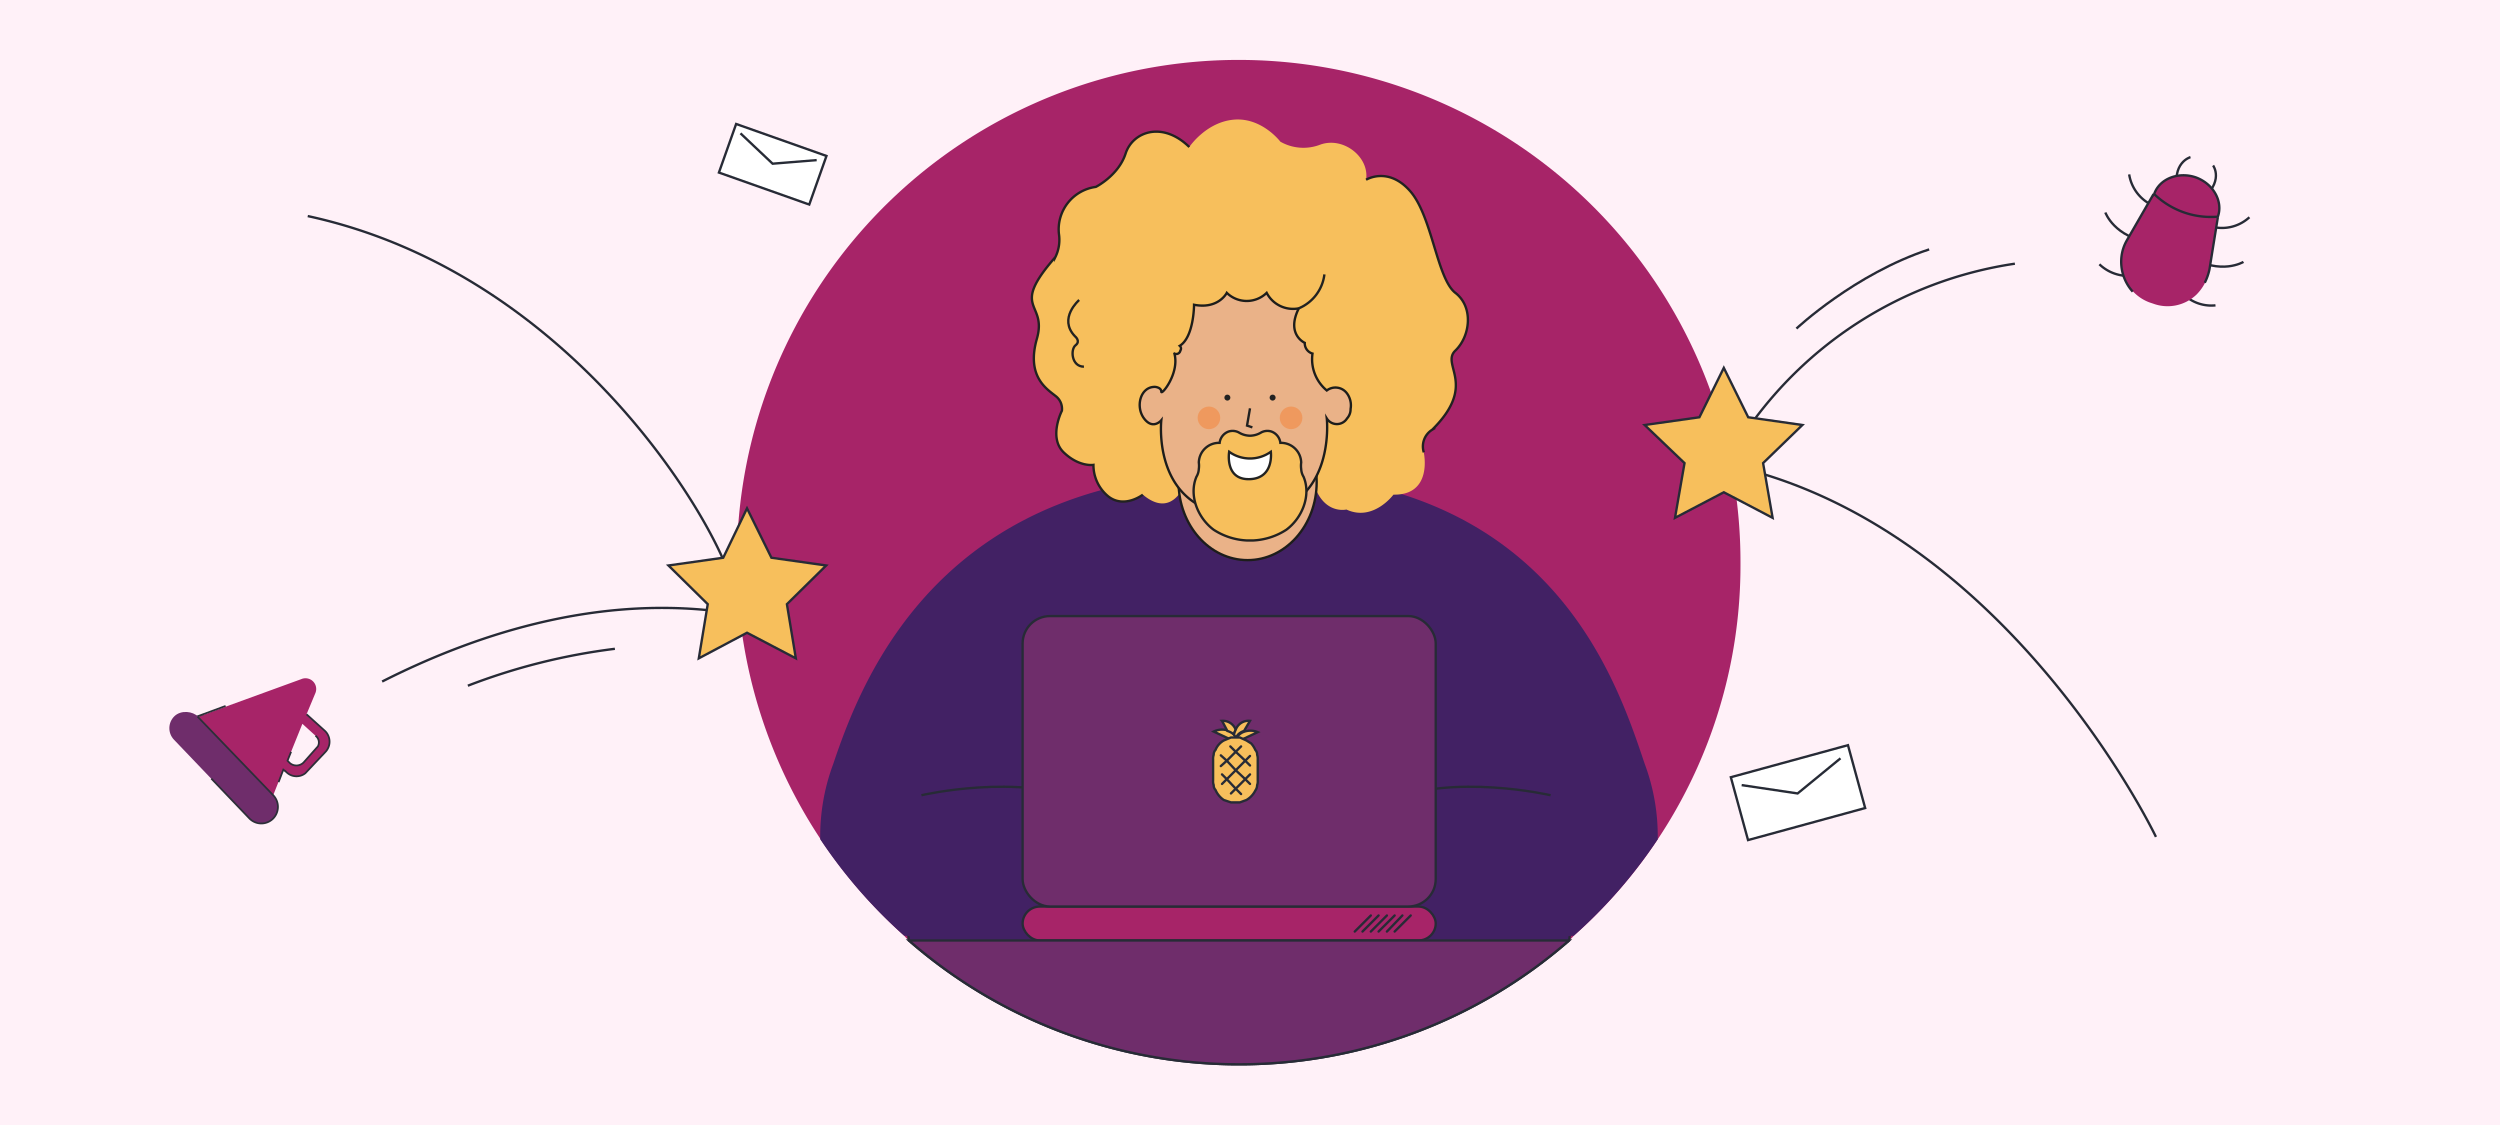 <?xml version="1.0" encoding="utf-8"?>
<svg xmlns="http://www.w3.org/2000/svg" data-name="Capa 1" id="Capa_1" viewBox="0 0 420 189">
  <defs>
    <style>.cls-1{fill:#fff1f8;}.cls-2,.cls-5{fill:#a72468;}.cls-3,.cls-4{fill:#422164;}.cls-11,.cls-21,.cls-3,.cls-5,.cls-6,.cls-7,.cls-8,.cls-9{stroke:#272b36;}.cls-11,.cls-13,.cls-15,.cls-17,.cls-18,.cls-19,.cls-21,.cls-3,.cls-5,.cls-6,.cls-7,.cls-8,.cls-9{stroke-miterlimit:10;}.cls-11,.cls-13,.cls-15,.cls-17,.cls-18,.cls-21,.cls-3,.cls-5,.cls-6,.cls-7,.cls-8,.cls-9{stroke-width:0.4px;}.cls-18,.cls-6,.cls-9{fill:#fff;}.cls-21,.cls-6{stroke-linecap:round;}.cls-10,.cls-15,.cls-19,.cls-7{fill:none;}.cls-20,.cls-8{fill:#6f2d6b;}.cls-11,.cls-12,.cls-17,.cls-21{fill:#f7bf5c;}.cls-13{fill:#eab288;stroke:#1d1d1b;}.cls-14{fill:#ef995e;}.cls-15,.cls-17,.cls-18{stroke:#222221;}.cls-16{fill:#222221;}.cls-19{stroke:#2c2f38;stroke-width:0.3px;}</style>
  </defs>
  <rect class="cls-1" height="189" width="420"/>
  <path class="cls-2" d="M292.4,94.5a83.1,83.1,0,0,1-28,62.7,6,6,0,0,1-.8.8,84.3,84.3,0,0,1-110.9,0,6,6,0,0,1-.8-.8A84.3,84.3,0,1,1,292.4,94.5Z"/>
  <path class="cls-3" d="M263.6,158a84.3,84.3,0,0,1-110.9,0l-4.3-35.3,119.5,7.4Z"/>
  <path class="cls-4" d="M278.5,141a83.7,83.7,0,0,1-14.1,16.2,19.6,19.6,0,0,1-5.4-.2,51.7,51.7,0,0,1-11.5-3.8l-7.1-2.9-4-1.7H179.9l-6.3,2.7h-.1l-4.7,1.9a51.7,51.7,0,0,1-11.5,3.8,19.6,19.6,0,0,1-5.4.2A83.7,83.7,0,0,1,137.8,141a34.7,34.7,0,0,1,2.2-12.7c5-14.9,18.5-49.4,69.2-48.8h0c50.7-.6,62.1,33.9,67.1,48.8A34.7,34.7,0,0,1,278.5,141Z"/>
  <rect class="cls-5" height="5.7" rx="2.9" width="69.4" x="171.8" y="152.3"/>
  <line class="cls-6" x1="230.3" x2="227.6" y1="153.8" y2="156.5"/>
  <line class="cls-6" x1="231.6" x2="228.9" y1="153.8" y2="156.5"/>
  <line class="cls-6" x1="233" x2="230.3" y1="153.8" y2="156.5"/>
  <line class="cls-6" x1="234.3" x2="231.6" y1="153.8" y2="156.5"/>
  <line class="cls-6" x1="235.6" x2="233" y1="153.8" y2="156.5"/>
  <line class="cls-6" x1="237" x2="234.3" y1="153.8" y2="156.5"/>
  <path class="cls-7" d="M154.8,133.6s16.3-3.8,27.7,1"/>
  <path class="cls-8" d="M263.6,158a84.3,84.3,0,0,1-110.9,0Z"/>
  <rect class="cls-9" height="8.66" transform="translate(16.6 -41.7) rotate(19.5)" width="16.1" x="121.8" y="23.2"/>
  <polyline class="cls-9" points="124.4 22.4 129.8 27.5 137.2 26.9"/>
  <rect class="cls-9" height="10.95" transform="translate(-24.4 84.3) rotate(-15.3)" width="20.4" x="291.8" y="127.8"/>
  <polyline class="cls-9" points="292.6 131.9 302 133.3 309.2 127.4"/>
  <path class="cls-10" d="M292.4,94.5a83.1,83.1,0,0,1-28,62.7,6,6,0,0,1-.8.8,84.3,84.3,0,0,1-110.9,0,6,6,0,0,1-.8-.8A84.3,84.3,0,1,1,292.4,94.5Z"/>
  <path class="cls-7" d="M64.2,114.5c15.2-7.7,34.8-14.2,55.6-11.9a3.1,3.1,0,0,0,3.4-3.7C121.5,89.8,97,46.1,51.7,36.3"/>
  <path class="cls-7" d="M78.6,115.2a104,104,0,0,1,24.7-6.2"/>
  <polygon class="cls-11" points="125.5 85.4 129.6 93.7 138.8 95 132.2 101.5 133.7 110.6 125.5 106.3 117.4 110.6 118.9 101.5 112.3 95 121.5 93.7 125.5 85.4"/>
  <path class="cls-7" d="M362.2,140.6S338.6,91.1,294,79a3.2,3.2,0,0,1-1.9-4.7,66.7,66.7,0,0,1,46.4-30"/>
  <polygon class="cls-11" points="289.6 61.8 285.5 70.1 276.3 71.4 283 77.8 281.4 87 289.6 82.7 297.8 87 296.2 77.8 302.8 71.4 293.7 70.1 289.6 61.8"/>
  <path class="cls-7" d="M301.8,55.2s9.8-9.2,22.3-13.3"/>
  <ellipse class="cls-4" cx="209.6" cy="81" rx="15.3" ry="17.2"/>
  <path class="cls-12" d="M199.1,81.2s-2.1,6.1-7.1,1.9c0,0-3.1,2.4-5.8.3a6.8,6.8,0,0,1-2.5-5.3s-2.4.4-5-2.1-.3-7-.3-7a2.7,2.7,0,0,0-1.1-2.5c-1.5-1.2-4.9-3.3-3.1-9.6s-4.7-4.8,3.1-13.7a6.6,6.6,0,0,0,.6-3.9,7.2,7.2,0,0,1,6.2-7.9s3.8-1.9,5-5.6,6.2-5.5,10.7-1.1c0,0,2.8-4.2,7.5-4.6s7.8,3.7,7.8,3.7a7.8,7.8,0,0,0,6.7.5c3.9-1.4,8.3,2.1,7.7,5.9,0,0,3.7-2.3,7.4,1.9s4.5,14.7,7.6,17.1,2.5,7.3,0,9.7,3.8,5.7-3.9,13.3a3.3,3.3,0,0,0-1.4,3.8c.5,2.8.1,7.2-5.1,7.1,0,0-3.4,4.6-7.9,2.5,0,0-5.8,1.4-6.2-9L210,82Z"/>
  <ellipse class="cls-13" cx="209.6" cy="81" rx="11.6" ry="13.1"/>
  <path class="cls-13" d="M198.2,58.1c2.4-1.5,2.4-6.9,2.4-6.9,4.1.8,5.5-2,5.5-2a4.8,4.8,0,0,0,6.7,0,5,5,0,0,0,5.4,2.6c-2.2,4.4,1,5.8,1,5.8a1.8,1.8,0,0,0,1.3,1.8,6.8,6.8,0,0,0,2.4,6.2,2.4,2.4,0,0,1,3.4.5,3.4,3.4,0,0,1,.6,2.6,2.3,2.3,0,0,1-.6,1.6,2,2,0,0,1-3.4,0s1.8,16.3-13.9,16.3-13.9-16-13.9-16-1.4,1.7-2.9-.3-.6-5.4,1.9-5.3c0,0,1,.1,1,.8s3.1-3.1,2.2-6.4a.7.7,0,0,0,1-.5.6.6,0,0,0-.1-.8Z"/>
  <circle class="cls-14" cx="203.1" cy="70.2" r="1.9"/>
  <circle class="cls-14" cx="216.9" cy="70.2" r="1.9"/>
  <polyline class="cls-15" points="210 68.6 209.5 71.5 210.4 71.8"/>
  <path class="cls-16" d="M206.2,67.3a.5.5,0,0,0,0-1,.5.5,0,1,0,0,1Z"/>
  <path class="cls-16" d="M213.8,67.3a.5.5,0,1,0,0-1,.5.5,0,0,0,0,1Z"/>
  <path class="cls-15" d="M181.3,50.4s-3.6,3.1-.7,6.1c0,0,1,.8.1,1.5s-.7,3.6,1.4,3.6"/>
  <path class="cls-15" d="M229.5,30.2s3.7-2.3,7.4,1.9,4.5,14.7,7.6,17.1,2.5,7.3,0,9.7,3.8,5.7-3.9,13.3a3.3,3.3,0,0,0-1.4,3.8"/>
  <path class="cls-15" d="M192,83.1s-3.1,2.4-5.8.3a6.8,6.8,0,0,1-2.5-5.3s-2.4.4-5-2.1-.3-7-.3-7a2.7,2.7,0,0,0-1.1-2.5c-1.5-1.2-4.9-3.3-3.1-9.6s-4.7-4.8,3.1-13.7a6.6,6.6,0,0,0,.6-3.9,7.2,7.2,0,0,1,6.2-7.9s3.8-1.9,5-5.6,6.2-5.5,10.7-1.1"/>
  <path class="cls-15" d="M218.2,51.8a7.1,7.1,0,0,0,4.3-5.7"/>
  <path class="cls-17" d="M210,73.2a3.7,3.7,0,0,0,1.8-.5,2.2,2.2,0,0,1,1.8-.2,2.3,2.3,0,0,1,1.5,1.9,3.4,3.4,0,0,1,3.5,3.3,4.1,4.1,0,0,0,0,1.1,2.8,2.8,0,0,0,.4,1.3c1.3,3.1-.2,6.9-2.9,8.9a11.2,11.2,0,0,1-5.6,1.8h-1a11.2,11.2,0,0,1-5.6-1.8c-2.7-2-4.2-5.8-2.9-8.9a2.8,2.8,0,0,0,.4-1.3,4.1,4.1,0,0,0,0-1.1,3.4,3.4,0,0,1,3.5-3.3,2.3,2.3,0,0,1,1.5-1.9,2.2,2.2,0,0,1,1.8.2,3.7,3.7,0,0,0,1.8.5Z"/>
  <path class="cls-18" d="M206.5,75.9a6,6,0,0,0,7,0s.6,4.5-3.6,4.6S206.5,75.9,206.5,75.9Z"/>
  <path class="cls-2" d="M50.6,114.1l-17.3,6.3a1.8,1.8,0,0,0-.7,3l10.2,10.7a1.9,1.9,0,0,0,3.1-.5l1.7-4.3.5.4a2.4,2.4,0,0,0,3.2.2h0l3.3-3.5a2.5,2.5,0,0,0,0-3.6l-3.1-2.8,1.5-3.6A1.8,1.8,0,0,0,50.6,114.1Zm2.4,9.5a1.4,1.4,0,0,1,.4,1.8L51,128.1a1.7,1.7,0,0,1-2.3.1l-.4-.4,2.5-6.2Z"/>
  <path class="cls-19" d="M46.8,131.4l.8-2.1.5.4a2.4,2.4,0,0,0,3.2.2h0l3.3-3.5a2.5,2.5,0,0,0,0-3.6l-3.1-2.8m-13.6-1.4-4.6,1.7a1.8,1.8,0,0,0-.7,3l4.2,4.5M53,123.6a1.4,1.4,0,0,1,.4,1.8L51,128.1a1.7,1.7,0,0,1-2.3.1l-.4-.4.6-1.5"/>
  <rect class="cls-20" height="23.9" rx="2.8" transform="translate(-78.7 61.7) rotate(-43.7)" width="5.6" x="34.8" y="117"/>
  <path class="cls-19" d="M33.2,120.4l12.7,13.2a2.8,2.8,0,0,1-.1,4h0a2.8,2.8,0,0,1-3.9-.1l-6.4-6.7"/>
  <path class="cls-7" d="M357.7,29.3a6.9,6.9,0,0,0,5.5,5.7"/>
  <path class="cls-7" d="M352.7,44.4a7,7,0,0,0,7.8,1.3"/>
  <path class="cls-7" d="M353.7,35.7s1.5,4.2,7.6,5"/>
  <path class="cls-7" d="M377.9,36.5a6.8,6.8,0,0,1-7.8,1"/>
  <path class="cls-7" d="M372.2,51.3a6.7,6.7,0,0,1-6.8-3.9"/>
  <path class="cls-7" d="M376.9,44s-3.8,2.3-9-.9"/>
  <path class="cls-2" d="M361.8,32.6l-4.5,7.8a7.3,7.3,0,0,0,3.8,10.4l.6.2a7,7,0,0,0,7.3-1.5,7.8,7.8,0,0,0,2.2-4.3l1.3-8.8c-4.3-3.5-.7-1.8-4.3-3.1l.2-2C364.9,30,367.4,32.6,361.8,32.6Z"/>
  <path class="cls-7" d="M368,26.4s-3.3.9-2.1,6"/>
  <path class="cls-7" d="M371.8,27.8s2,2.7-2.2,6"/>
  <path class="cls-5" d="M368.9,29.8c-2.9-1-6.1.2-7,2.8h0a13.7,13.7,0,0,0,10.7,3.8h0C373.5,33.9,371.9,30.9,368.9,29.8Z"/>
  <path class="cls-7" d="M361.8,32.6l-4.5,7.8a7.1,7.1,0,0,0-.9,2.8,7.5,7.5,0,0,0,1.9,5.8"/>
  <path class="cls-7" d="M370.4,47.5a9,9,0,0,0,.8-2.3l1.4-8.7"/>
  <path class="cls-7" d="M260.5,133.6s-16.3-3.8-27.7,1"/>
  <rect class="cls-8" height="48.79" rx="4.6" width="69.4" x="171.8" y="103.5"/>
  <path class="cls-21" d="M207.6,124.1h-.1l-.4.3-3.2-1.5a3.2,3.2,0,0,1,2.3-.2,2.9,2.9,0,0,1,1.1.6l.3.5Z"/>
  <path class="cls-21" d="M211.3,123l-3.2,1.5-.3-.3h-.1v-.2l.4-.5a2.4,2.4,0,0,1,1-.6A3.2,3.2,0,0,1,211.3,123Z"/>
  <path class="cls-21" d="M207.6,122.6a4.1,4.1,0,0,0-.3.8,2.9,2.9,0,0,0-1.1-.6l-.9-1.7A2.3,2.3,0,0,1,207.6,122.6Z"/>
  <path class="cls-21" d="M210,121.1l-1,1.7a2.4,2.4,0,0,0-1,.6l-.4.5-.3-.5a4.1,4.1,0,0,1,.3-.8A2.3,2.3,0,0,1,210,121.1Z"/>
  <path class="cls-21" d="M211.3,127.6v3.5a1.9,1.9,0,0,1-.1.8h0a1.6,1.6,0,0,1-.3.9,3.8,3.8,0,0,1-1.5,1.6l-1.1.4h-1.5l-1.2-.4a3.9,3.9,0,0,1-1.4-1.7,1.1,1.1,0,0,1-.3-.8,1.9,1.9,0,0,1-.1-.8v-3.5a2.2,2.2,0,0,1,.1-.8,1.1,1.1,0,0,1,.3-.8,3.2,3.2,0,0,1,1.4-1.6l1.2-.5h1.5l1.1.5.8.5a4.1,4.1,0,0,1,.7,1.1,1.1,1.1,0,0,1,.3.8A2.2,2.2,0,0,1,211.3,127.6Z"/>
  <polyline class="cls-21" points="210 130.1 209.2 130.9 207.6 132.5 206.8 133.3"/>
  <polyline class="cls-21" points="205.3 131.7 206.1 130.9 207.6 129.4 209.2 127.8 210 127"/>
  <polyline class="cls-21" points="205.1 128.7 206.1 127.8 207.6 126.3 208.5 125.4"/>
  <polyline class="cls-21" points="210 128.6 209.2 127.8 207.6 126.3 206.7 125.4"/>
  <polyline class="cls-21" points="205.1 126.9 206.1 127.8 207.6 129.4 209.2 130.9 210 131.7"/>
  <polyline class="cls-21" points="205.3 130.1 206.1 130.9 207.6 132.5 208.5 133.4"/>
</svg>